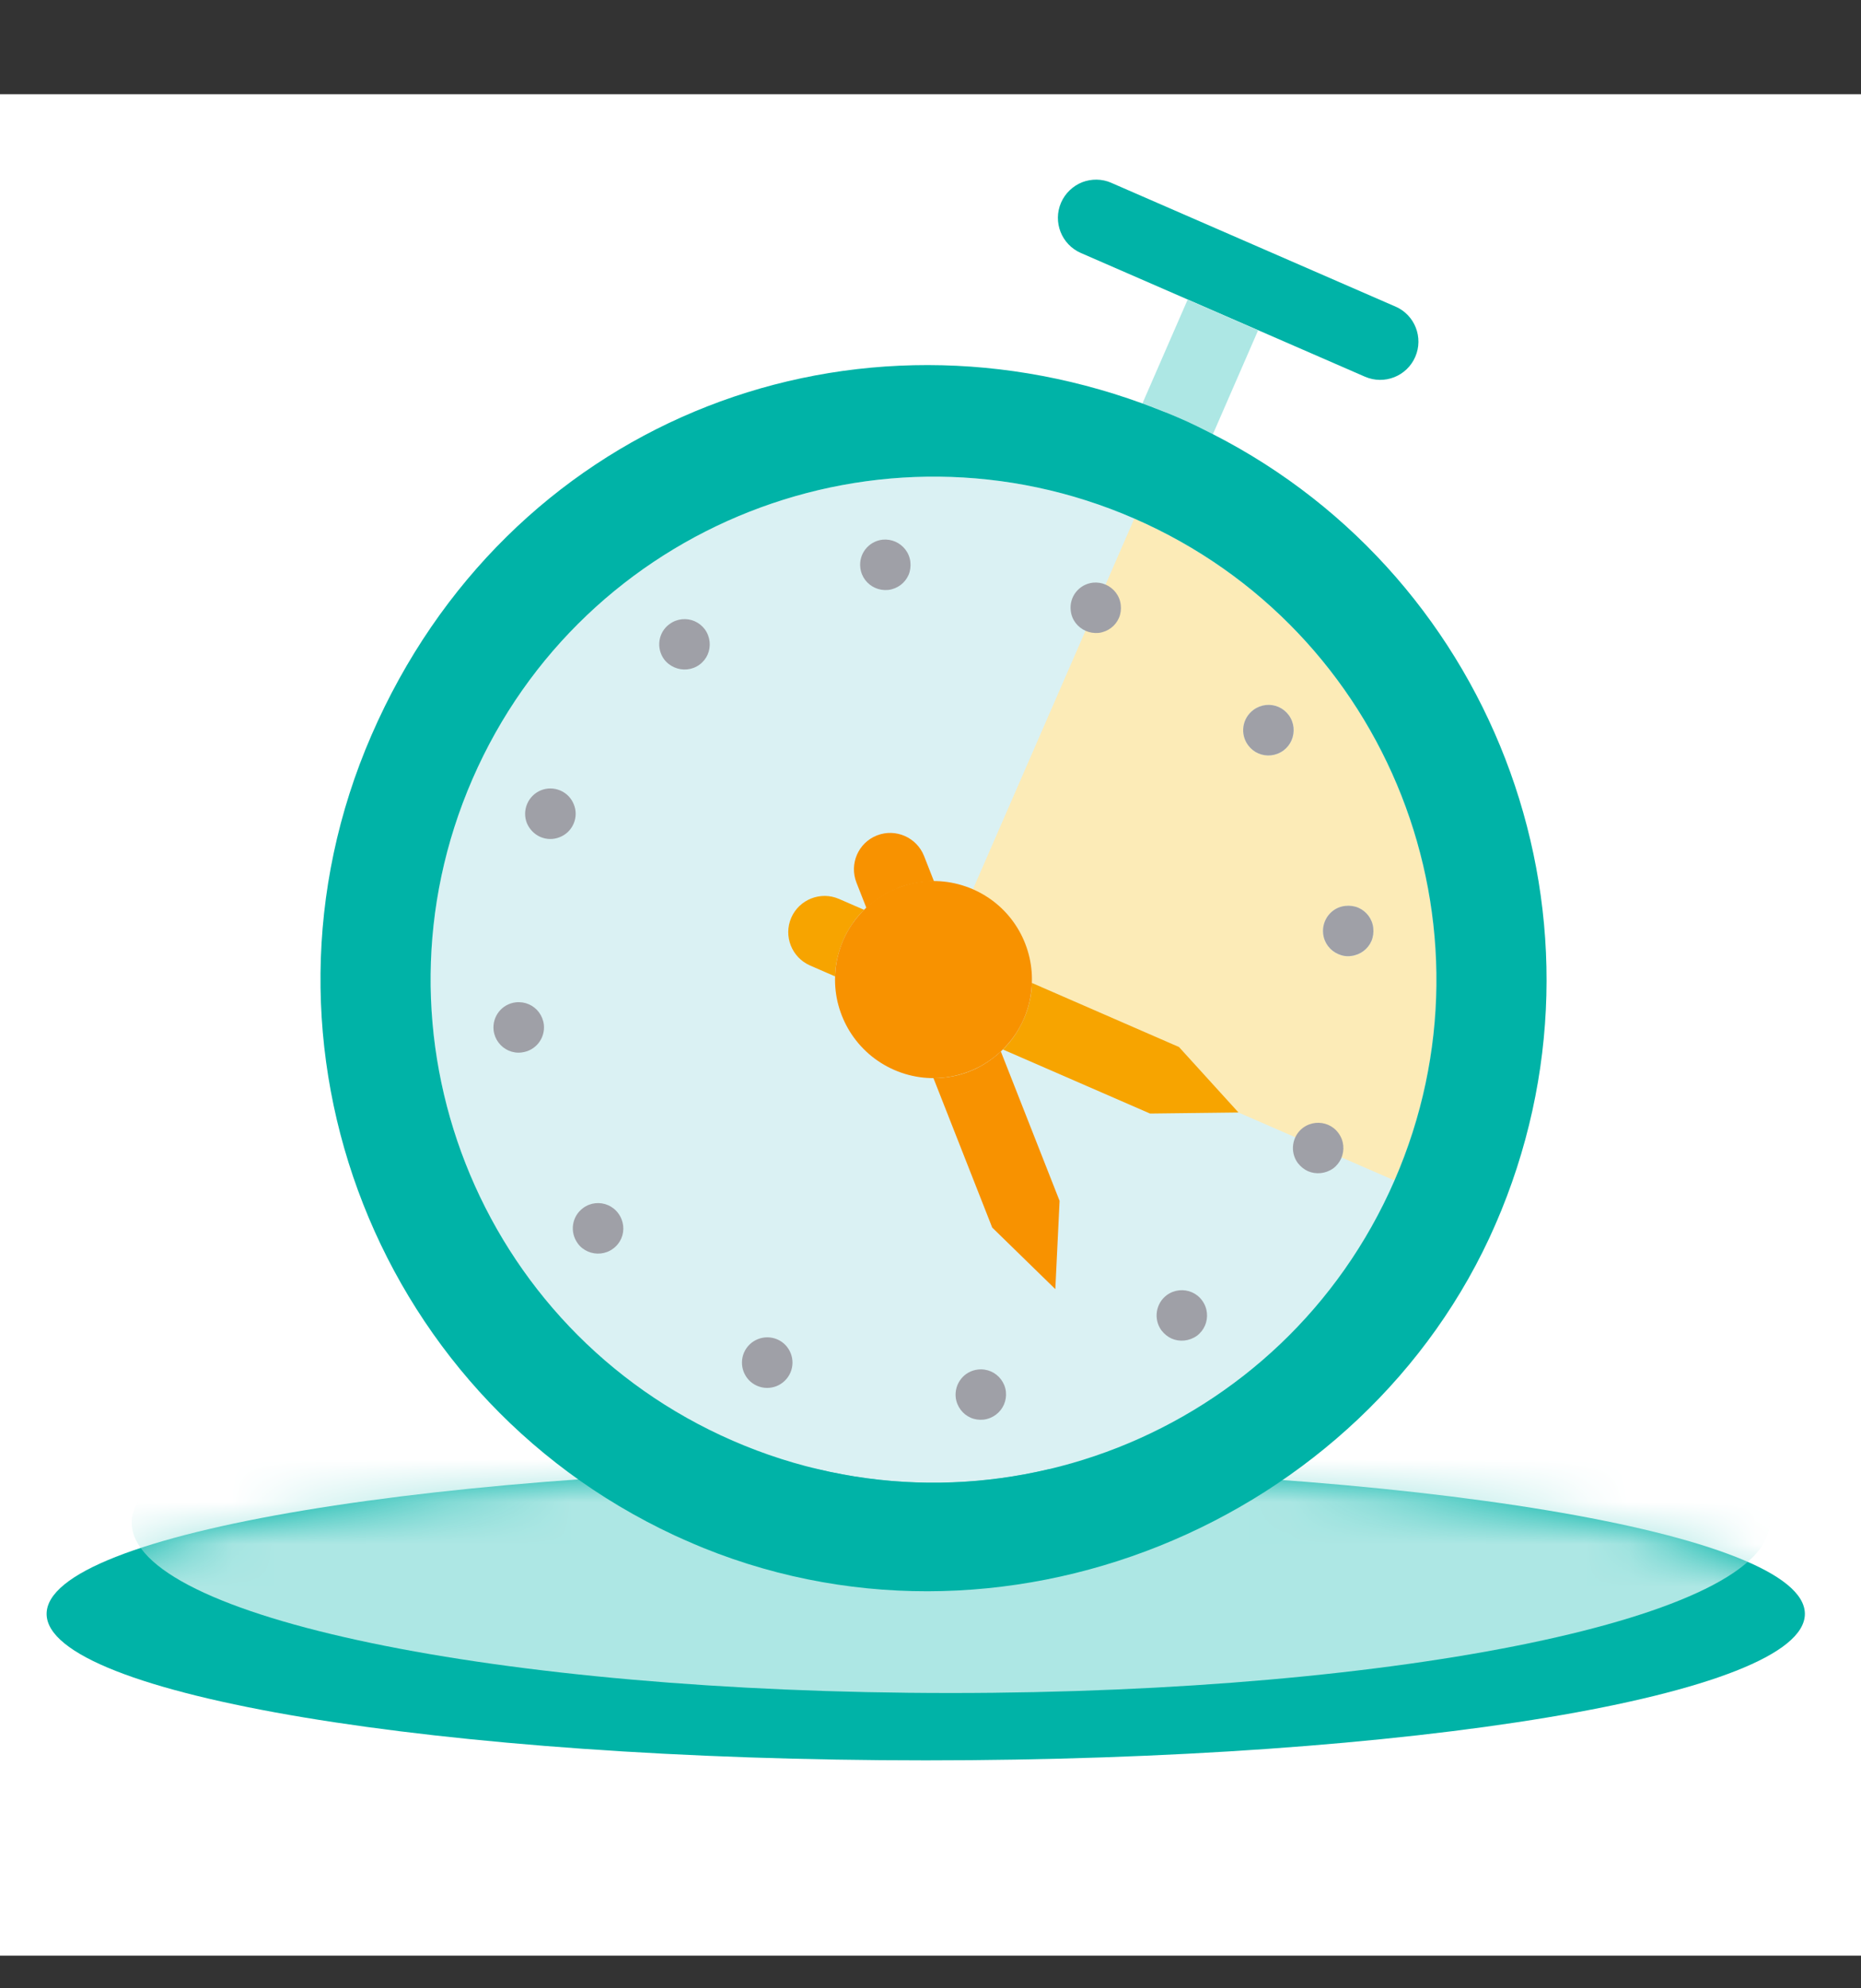 <svg width="44" height="47" viewBox="0 0 44 47" fill="none" xmlns="http://www.w3.org/2000/svg">
<rect x="0" y="0" width="44" height="47" fill="#333333" stroke="none"/>
<rect y="2.227" width="44" height="44" fill="white"/>
<path d="M21.887 41.611C33.367 41.611 42.673 40.061 42.673 38.149C42.673 36.237 33.367 34.688 21.887 34.688C10.408 34.688 1.102 36.237 1.102 38.149C1.102 40.061 10.408 41.611 21.887 41.611Z" fill="#00B3A7"/>
<mask id="mask0_2752_35682" style="mask-type:luminance" maskUnits="userSpaceOnUse" x="1" y="34" width="42" height="8">
<path d="M21.887 41.615C33.366 41.615 42.672 40.065 42.672 38.153C42.672 36.241 33.366 34.691 21.887 34.691C10.407 34.691 1.101 36.241 1.101 38.153C1.101 40.065 10.407 41.615 21.887 41.615Z" fill="white"/>
</mask>
<g mask="url(#mask0_2752_35682)">
<path d="M22.476 40.019C33.17 40.019 41.839 38.216 41.839 35.992C41.839 33.768 33.17 31.965 22.476 31.965C11.783 31.965 3.114 33.768 3.114 35.992C3.114 38.216 11.783 40.019 22.476 40.019Z" fill="#ADE7E4"/>
</g>
<g clip-path="url(#clip0_2752_35682)">
<path d="M32.97 27.904C30.349 33.923 23.346 36.678 17.327 34.057C11.308 31.436 8.551 24.431 11.171 18.412C13.792 12.393 20.8 9.637 26.819 12.258C32.838 14.879 35.591 21.885 32.97 27.904Z" fill="#DAF1F3"/>
<path d="M26.819 12.258C32.838 14.879 35.591 21.885 32.97 27.904L29.282 26.298L27.876 24.75L24.397 23.235C24.431 22.308 23.904 21.414 23.003 21.022L26.819 12.258ZM32.425 22.245C32.465 22.152 32.481 22.044 32.468 21.935C32.445 21.719 32.305 21.541 32.116 21.459C32.023 21.419 31.916 21.403 31.806 21.416C31.478 21.45 31.246 21.75 31.284 22.077C31.309 22.296 31.451 22.472 31.639 22.554C31.732 22.594 31.837 22.615 31.945 22.599C32.166 22.571 32.343 22.433 32.425 22.245ZM30.347 17.739C30.432 17.675 30.496 17.592 30.537 17.499C30.619 17.311 30.601 17.082 30.47 16.904C30.404 16.816 30.322 16.751 30.229 16.711C30.04 16.629 29.813 16.65 29.635 16.781C29.369 16.979 29.315 17.35 29.509 17.615C29.575 17.703 29.658 17.768 29.751 17.808C29.939 17.891 30.166 17.872 30.347 17.739Z" fill="#FCEBB7"/>
<path d="M19.837 21.249L20.43 21.507C20.326 21.607 20.234 21.716 20.152 21.838C20.111 21.896 20.072 21.958 20.036 22.025C19.998 22.09 19.966 22.158 19.936 22.227C19.905 22.297 19.878 22.367 19.857 22.437C19.787 22.649 19.75 22.864 19.744 23.08L19.152 22.822C18.719 22.633 18.519 22.126 18.708 21.693C18.896 21.26 19.404 21.06 19.837 21.249Z" fill="#F7A400"/>
<path d="M29.282 26.297L27.191 26.322L23.712 24.808C23.866 24.657 23.998 24.483 24.106 24.287C24.143 24.224 24.176 24.156 24.206 24.087C24.236 24.018 24.264 23.948 24.286 23.875C24.31 23.804 24.329 23.733 24.343 23.663C24.377 23.52 24.394 23.379 24.397 23.234L27.875 24.749L29.282 26.297Z" fill="#F7A400"/>
<path d="M24.285 23.874C24.263 23.947 24.236 24.017 24.206 24.086C24.176 24.155 24.143 24.223 24.106 24.286C23.998 24.482 23.863 24.654 23.712 24.806C23.057 25.46 22.044 25.683 21.143 25.291C20.242 24.898 19.712 24.004 19.744 23.079C19.753 22.864 19.787 22.648 19.857 22.436C19.878 22.366 19.905 22.296 19.935 22.226C19.965 22.157 19.998 22.089 20.036 22.024C20.07 21.96 20.11 21.898 20.152 21.837C20.237 21.716 20.328 21.607 20.429 21.506C21.085 20.849 22.101 20.628 23.002 21.02C23.903 21.412 24.431 22.306 24.397 23.233C24.392 23.376 24.374 23.517 24.343 23.662C24.327 23.734 24.309 23.805 24.285 23.874Z" fill="#F89200"/>
<path d="M32.993 7.246C33.452 7.446 33.66 7.979 33.461 8.436C33.262 8.893 32.73 9.104 32.271 8.904L25.555 5.98C25.098 5.781 24.888 5.247 25.087 4.79C25.187 4.562 25.37 4.395 25.585 4.308C25.801 4.225 26.049 4.222 26.277 4.322L32.993 7.246Z" fill="#00B3A7"/>
<path d="M29.746 7.808L28.677 10.263C28.551 10.196 28.424 10.131 28.293 10.07C28.149 10.002 28.004 9.935 27.858 9.872C27.711 9.808 27.557 9.741 27.404 9.687C27.274 9.63 27.143 9.582 27.01 9.537L28.08 7.082L29.746 7.808Z" fill="#ADE7E4"/>
<path d="M28.489 31.335C28.448 31.428 28.384 31.511 28.299 31.575C28.116 31.704 27.89 31.723 27.701 31.641C27.611 31.601 27.527 31.533 27.46 31.447C27.268 31.183 27.324 30.809 27.586 30.614C27.766 30.483 27.992 30.465 28.181 30.547C28.274 30.587 28.359 30.653 28.422 30.741C28.553 30.918 28.571 31.147 28.489 31.335Z" fill="#9FA0A7"/>
<path d="M31.712 27.378C31.671 27.471 31.607 27.554 31.522 27.618C31.339 27.747 31.113 27.766 30.924 27.684C30.834 27.644 30.75 27.576 30.683 27.49C30.491 27.226 30.547 26.852 30.809 26.657C30.989 26.526 31.215 26.508 31.404 26.59C31.497 26.63 31.582 26.696 31.645 26.784C31.777 26.961 31.794 27.19 31.712 27.378Z" fill="#9FA0A7"/>
<path d="M32.468 21.933C32.48 22.043 32.465 22.15 32.425 22.243C32.343 22.432 32.166 22.57 31.945 22.597C31.837 22.613 31.732 22.593 31.639 22.552C31.45 22.47 31.309 22.294 31.284 22.075C31.246 21.749 31.478 21.448 31.806 21.414C31.915 21.402 32.023 21.417 32.116 21.457C32.304 21.539 32.445 21.718 32.468 21.933Z" fill="#9FA0A7"/>
<path d="M23.783 32.898C23.794 33.004 23.777 33.107 23.737 33.2C23.655 33.389 23.477 33.529 23.256 33.557C23.15 33.568 23.043 33.553 22.95 33.512C22.764 33.431 22.623 33.253 22.596 33.032C22.562 32.704 22.795 32.408 23.123 32.373C23.23 32.36 23.336 32.378 23.429 32.418C23.615 32.499 23.759 32.679 23.783 32.898Z" fill="#9FA0A7"/>
<path d="M30.536 17.499C30.496 17.592 30.431 17.675 30.346 17.739C30.165 17.872 29.939 17.89 29.75 17.808C29.657 17.768 29.575 17.703 29.509 17.615C29.314 17.35 29.369 16.978 29.635 16.781C29.812 16.65 30.04 16.628 30.228 16.711C30.321 16.751 30.404 16.816 30.47 16.904C30.601 17.082 30.618 17.31 30.536 17.499Z" fill="#9FA0A7"/>
<path d="M18.696 31.991C18.751 32.132 18.753 32.295 18.688 32.446C18.622 32.597 18.5 32.709 18.359 32.765C18.218 32.82 18.055 32.825 17.901 32.758C17.747 32.691 17.64 32.572 17.583 32.427C17.528 32.286 17.527 32.121 17.591 31.972C17.723 31.669 18.074 31.531 18.378 31.66C18.53 31.726 18.639 31.846 18.696 31.991Z" fill="#9FA0A7"/>
<path d="M14.689 29.275C14.648 29.368 14.584 29.451 14.495 29.516C14.318 29.648 14.089 29.665 13.9 29.583C13.807 29.542 13.723 29.48 13.661 29.393C13.464 29.124 13.519 28.753 13.785 28.556C13.962 28.424 14.188 28.406 14.377 28.488C14.47 28.528 14.555 28.594 14.618 28.681C14.75 28.859 14.771 29.086 14.689 29.275Z" fill="#9FA0A7"/>
<path d="M21.524 13.281C21.536 13.391 21.521 13.498 21.481 13.591C21.398 13.78 21.221 13.918 21.001 13.945C20.892 13.955 20.789 13.938 20.696 13.898C20.507 13.816 20.366 13.64 20.341 13.421C20.3 13.093 20.534 12.796 20.864 12.757C20.97 12.746 21.076 12.764 21.166 12.803C21.355 12.885 21.499 13.062 21.524 13.281Z" fill="#9FA0A7"/>
<path d="M26.498 14.297C26.511 14.407 26.496 14.514 26.455 14.607C26.373 14.796 26.196 14.933 25.976 14.961C25.867 14.97 25.764 14.954 25.671 14.913C25.482 14.831 25.34 14.656 25.316 14.436C25.275 14.109 25.508 13.812 25.839 13.773C25.944 13.762 26.05 13.779 26.141 13.819C26.329 13.901 26.474 14.078 26.498 14.297Z" fill="#9FA0A7"/>
<path d="M12.858 24.216C12.895 24.545 12.663 24.839 12.332 24.878C12.225 24.892 12.119 24.874 12.026 24.834C11.838 24.752 11.697 24.573 11.671 24.357C11.632 24.026 11.868 23.731 12.194 23.693C12.304 23.681 12.41 23.698 12.503 23.739C12.692 23.821 12.83 23.998 12.858 24.216Z" fill="#9FA0A7"/>
<path d="M16.732 15.47C16.692 15.563 16.627 15.646 16.539 15.711C16.362 15.84 16.136 15.859 15.945 15.775C15.855 15.736 15.768 15.673 15.704 15.588C15.507 15.322 15.563 14.945 15.827 14.754C16.006 14.62 16.235 14.602 16.423 14.684C16.516 14.725 16.599 14.789 16.663 14.874C16.794 15.052 16.814 15.281 16.732 15.47Z" fill="#9FA0A7"/>
<path d="M13.567 19.015C13.626 19.157 13.627 19.322 13.561 19.473C13.495 19.625 13.374 19.734 13.233 19.789C13.091 19.847 12.926 19.848 12.777 19.784C12.629 19.719 12.514 19.596 12.456 19.454C12.401 19.313 12.4 19.148 12.465 18.999C12.598 18.694 12.946 18.555 13.252 18.688C13.403 18.753 13.512 18.874 13.567 19.015Z" fill="#9FA0A7"/>
<path d="M24.957 30.478L23.459 29.017L22.07 25.485C22.285 25.483 22.502 25.458 22.715 25.396C22.787 25.376 22.857 25.353 22.927 25.324C22.997 25.294 23.066 25.267 23.132 25.23C23.197 25.198 23.261 25.159 23.323 25.12C23.446 25.04 23.56 24.951 23.663 24.854L25.052 28.386L24.951 30.476L24.957 30.478Z" fill="#F89200"/>
<path d="M21.225 20.993C21.294 20.966 21.365 20.94 21.439 20.922C21.509 20.901 21.582 20.886 21.654 20.873C21.798 20.847 21.94 20.833 22.084 20.836L21.847 20.233C21.674 19.795 21.176 19.574 20.733 19.748C20.291 19.922 20.077 20.421 20.249 20.862L20.486 21.465C20.644 21.319 20.82 21.19 21.019 21.09C21.084 21.055 21.152 21.024 21.223 20.998L21.225 20.993Z" fill="#F89200"/>
<path d="M17.327 34.056C23.346 36.677 30.349 33.923 32.97 27.904C35.591 21.885 32.838 14.879 26.819 12.258C20.8 9.637 13.793 12.393 11.172 18.412C8.551 24.431 11.308 31.436 17.327 34.056ZM27.858 9.871C28.004 9.935 28.15 9.999 28.293 10.07C28.423 10.133 28.55 10.198 28.677 10.263C35.441 13.714 38.431 21.882 35.357 28.943C32.282 36.004 23.624 39.64 16.287 36.446C8.95 33.251 5.591 24.71 8.785 17.373C11.98 10.036 19.873 6.938 27.011 9.537C27.142 9.585 27.275 9.634 27.404 9.687C27.556 9.743 27.706 9.805 27.858 9.871Z" fill="#00B3A7"/>
</g>
<defs>
<clipPath id="clip0_2752_35682">
<rect width="28.981" height="33.439" fill="white" transform="translate(16.349) rotate(23.529)"/>
</clipPath>
</defs>
</svg>
